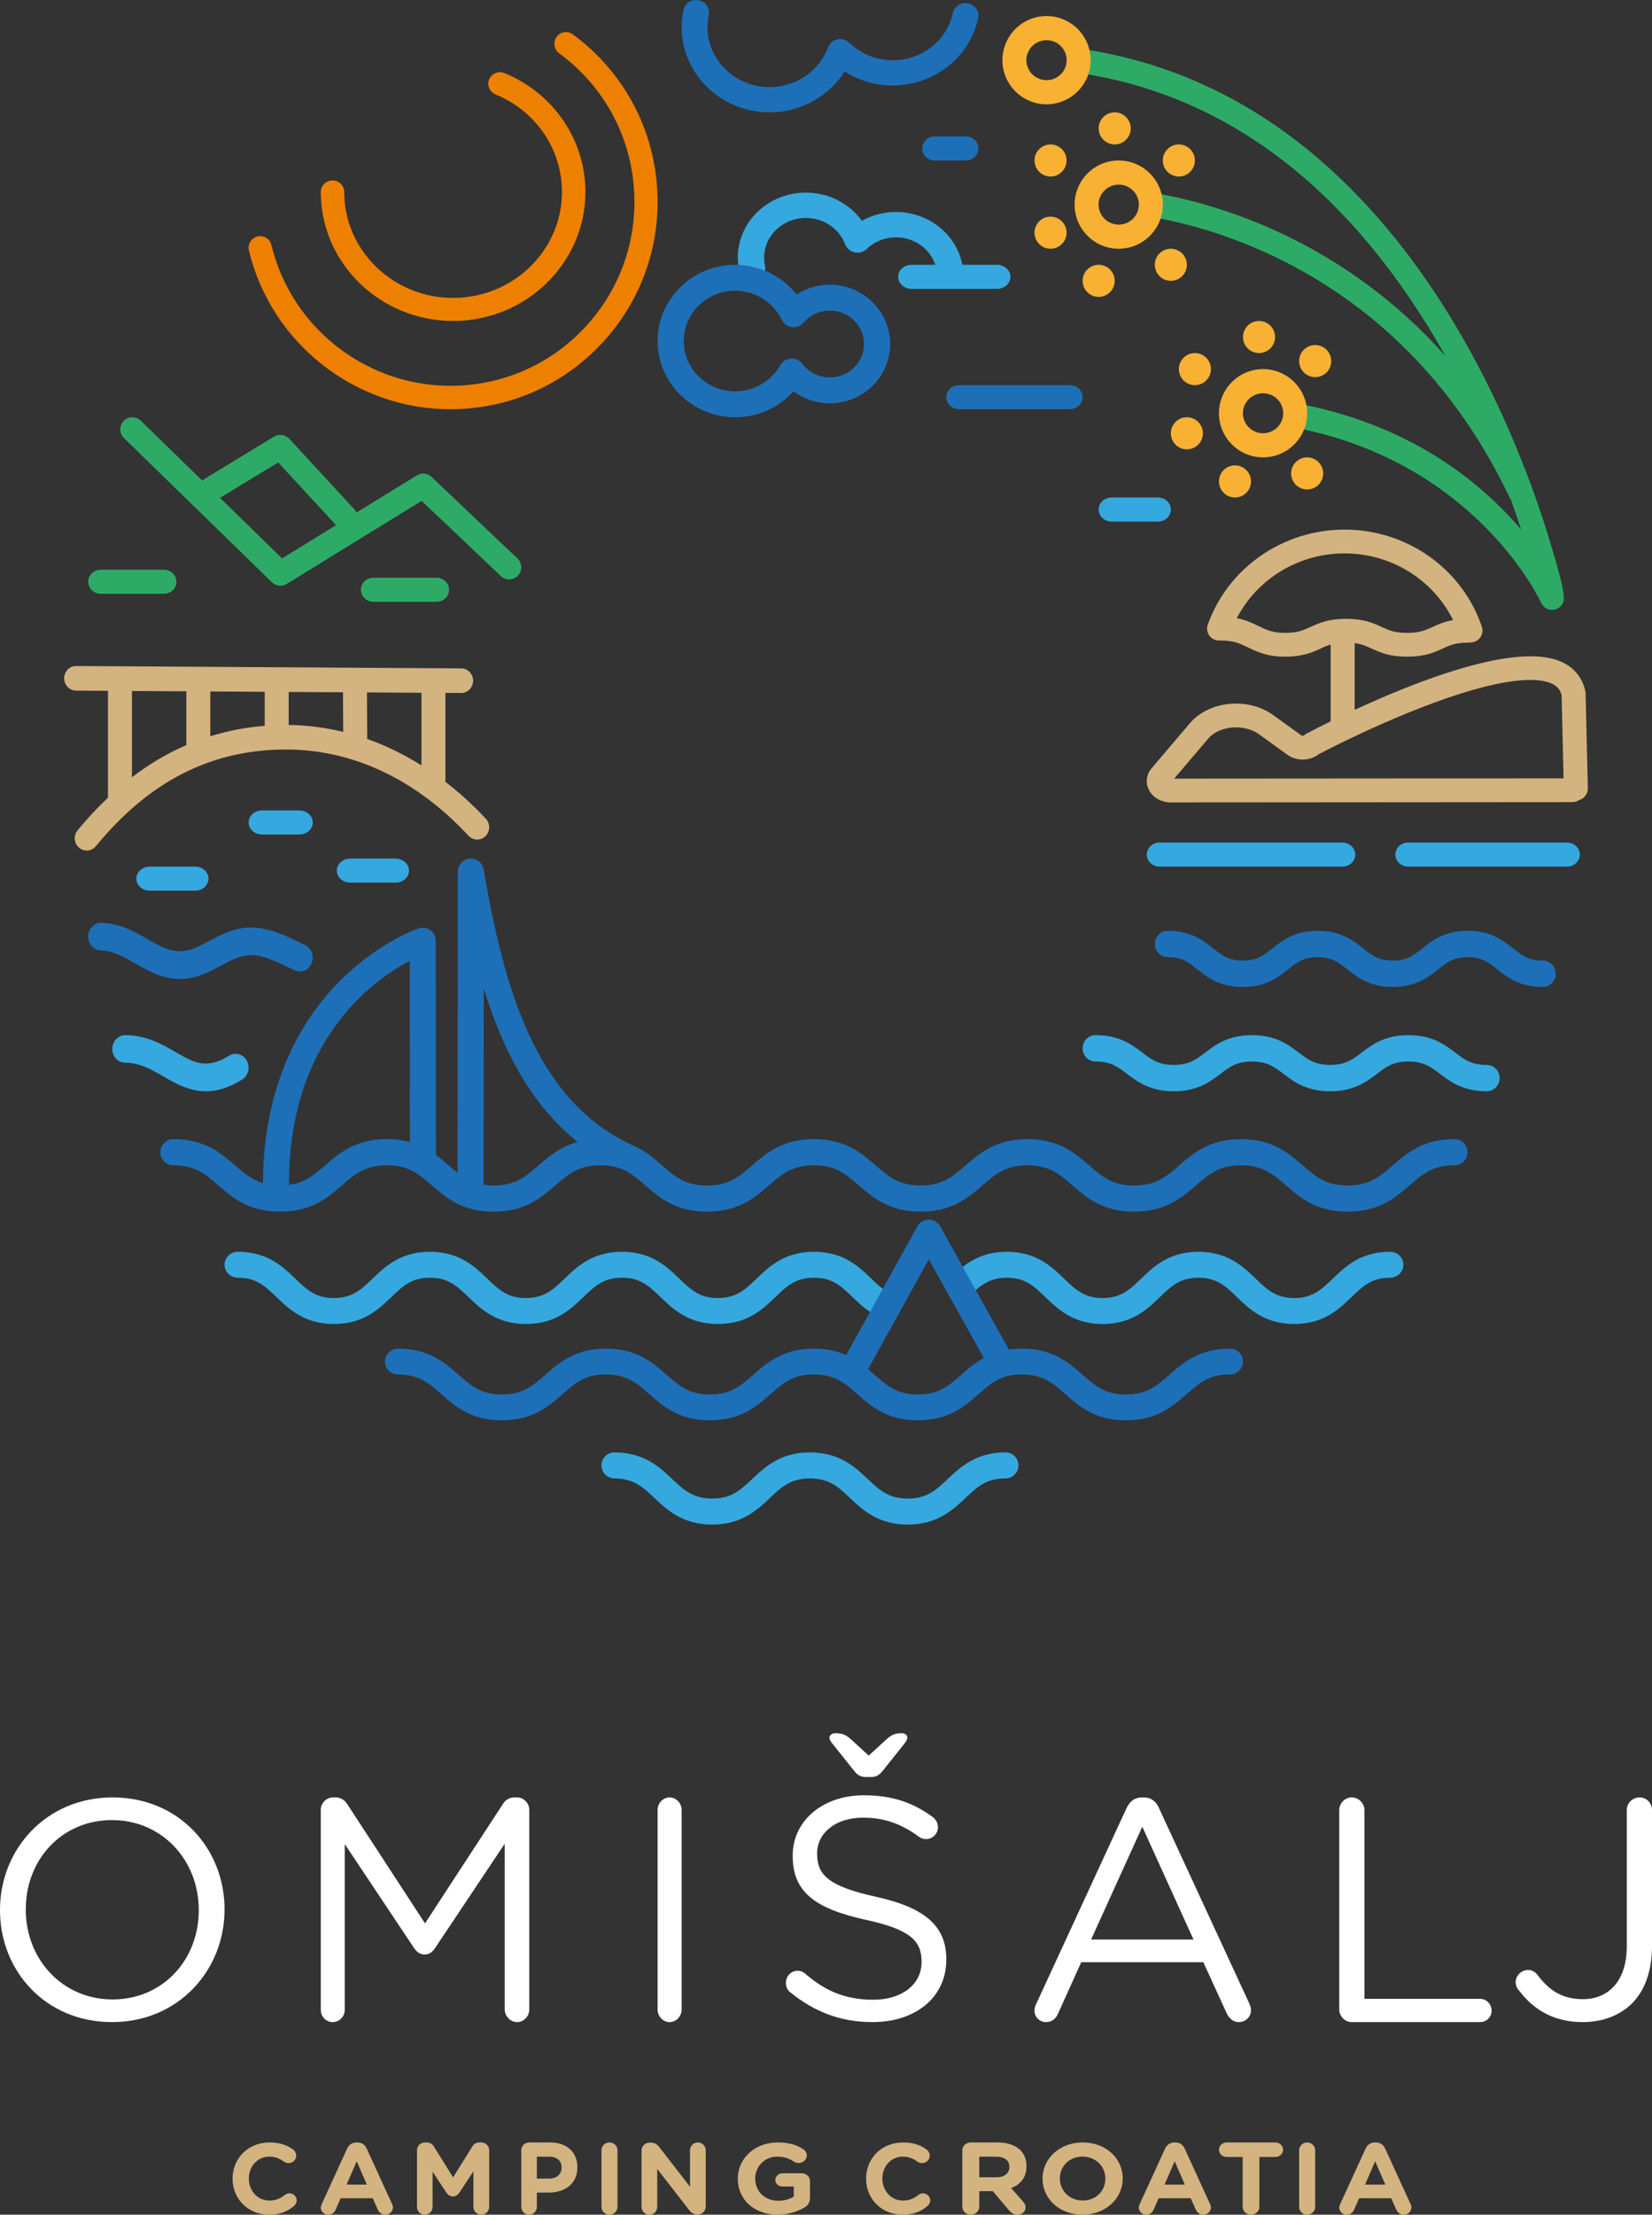 <?xml version="1.0" encoding="UTF-8"?>
<svg width="206px" height="276px" viewBox="0 0 206 276" version="1.1" xmlns="http://www.w3.org/2000/svg" xmlns:xlink="http://www.w3.org/1999/xlink">
    <rect x="0" y="0" width="206" height="276" fill="#333333" stroke="none"/>
    <!-- Generator: Sketch 48.2 (47327) - http://www.bohemiancoding.com/sketch -->
    <title>Camp_Omisalj_Logo_Vertical_Color</title>
    <desc>Created with Sketch.</desc>
    <defs></defs>
    <g id="0_1_1_D_Omisalj_ComingSoon_Landing" stroke="none" stroke-width="1" fill="none" fill-rule="evenodd" transform="translate(-617, -127)">
        <g id="Camp_Omisalj_Logo_Vertical_Color" transform="translate(617, 127)">
            <path d="M29,271.525 L29,271.5 C29,269.027 30.893,267 33.605,267 C34.93,267 35.826,267.348 36.558,267.883 C36.759,268.032 36.936,268.306 36.936,268.641 C36.936,269.163 36.508,269.573 35.978,269.573 C35.713,269.573 35.536,269.474 35.397,269.387 C34.855,268.99 34.287,268.765 33.593,268.765 C32.104,268.765 31.031,269.983 31.031,271.475 L31.031,271.5 C31.031,272.992 32.079,274.235 33.593,274.235 C34.413,274.235 34.955,273.986 35.511,273.55 C35.662,273.427 35.864,273.339 36.091,273.339 C36.583,273.339 37,273.737 37,274.223 C37,274.521 36.848,274.756 36.672,274.906 C35.877,275.59 34.943,276 33.53,276 C30.931,276 29,274.024 29,271.525" id="Fill-1" fill="#D3B37F"></path>
            <path d="M45.741,272.247 L44.481,269.347 L43.222,272.247 L45.741,272.247 Z M40.118,274.682 L43.286,267.765 C43.507,267.288 43.91,267 44.455,267 L44.571,267 C45.117,267 45.507,267.288 45.728,267.765 L48.896,274.682 C48.961,274.82 49,274.946 49,275.071 C49,275.586 48.585,276 48.052,276 C47.584,276 47.273,275.736 47.091,275.335 L46.481,273.954 L42.481,273.954 L41.845,275.398 C41.676,275.774 41.338,276 40.922,276 C40.403,276 40,275.598 40,275.096 C40,274.958 40.052,274.82 40.118,274.682 Z" id="Fill-3" fill="#D3B37F"></path>
            <path d="M52,267.976 C52,267.431 52.437,267 52.989,267 L53.208,267 C53.633,267 53.929,267.215 54.108,267.507 L56.5,271.348 L58.905,267.494 C59.11,267.164 59.392,267 59.791,267 L60.01,267 C60.563,267 61,267.431 61,267.976 L61,275.025 C61,275.569 60.563,276 60.01,276 C59.47,276 59.033,275.556 59.033,275.025 L59.033,270.6 L57.297,273.237 C57.091,273.54 56.834,273.731 56.474,273.731 C56.114,273.731 55.857,273.54 55.652,273.237 L53.941,270.638 L53.941,275.05 C53.941,275.582 53.504,276 52.964,276 C52.424,276 52,275.582 52,275.05 L52,267.976 Z" id="Fill-5" fill="#D3B37F"></path>
            <path d="M68.487,271.5 C69.46,271.5 70.029,270.913 70.029,270.149 L70.029,270.124 C70.029,269.244 69.422,268.772 68.45,268.772 L66.946,268.772 L66.946,271.5 L68.487,271.5 Z M65,267.982 C65,267.433 65.43,267 65.972,267 L68.614,267 C70.723,267 72,268.261 72,270.085 L72,270.111 C72,272.176 70.408,273.247 68.424,273.247 L66.946,273.247 L66.946,275.019 C66.946,275.567 66.516,276 65.972,276 C65.43,276 65,275.567 65,275.019 L65,267.982 Z" id="Fill-7" fill="#D3B37F"></path>
            <path d="M75,267.973 C75,267.429 75.442,267 76,267 C76.559,267 77,267.429 77,267.973 L77,275.027 C77,275.571 76.559,276 76,276 C75.442,276 75,275.571 75,275.027 L75,267.973 Z" id="Fill-9" fill="#D3B37F"></path>
            <path d="M80,267.998 C80,267.454 80.438,267.025 80.99,267.025 L81.196,267.025 C81.672,267.025 81.955,267.252 82.225,267.594 L86.045,272.524 L86.045,267.96 C86.045,267.429 86.482,267 87.023,267 C87.562,267 88,267.429 88,267.96 L88,275.001 C88,275.545 87.562,275.974 87.01,275.974 L86.945,275.974 C86.469,275.974 86.187,275.747 85.917,275.406 L81.955,270.299 L81.955,275.04 C81.955,275.57 81.517,276 80.977,276 C80.438,276 80,275.57 80,275.04 L80,267.998 Z" id="Fill-11" fill="#D3B37F"></path>
            <path d="M92,271.525 L92,271.5 C92,269.027 94.091,267 96.952,267 C98.382,267 99.327,267.299 100.176,267.846 C100.378,267.982 100.608,268.244 100.608,268.617 C100.608,269.138 100.149,269.56 99.583,269.56 C99.286,269.56 99.097,269.461 98.949,269.361 C98.382,268.99 97.775,268.765 96.885,268.765 C95.373,268.765 94.172,269.996 94.172,271.475 L94.172,271.5 C94.172,273.091 95.36,274.26 97.033,274.26 C97.789,274.26 98.463,274.085 98.989,273.737 L98.989,272.494 L97.586,272.494 C97.087,272.494 96.682,272.134 96.682,271.674 C96.682,271.214 97.087,270.841 97.586,270.841 L99.96,270.841 C100.541,270.841 101,271.264 101,271.799 L101,273.911 C101,274.471 100.77,274.856 100.271,275.13 C99.502,275.565 98.382,276 96.965,276 C94.024,276 92,274.098 92,271.525" id="Fill-13" fill="#D3B37F"></path>
            <path d="M108,271.525 L108,271.5 C108,269.027 109.893,267 112.606,267 C113.93,267 114.827,267.348 115.558,267.883 C115.759,268.032 115.936,268.306 115.936,268.641 C115.936,269.163 115.507,269.573 114.978,269.573 C114.713,269.573 114.536,269.474 114.397,269.387 C113.854,268.99 113.287,268.765 112.593,268.765 C111.104,268.765 110.032,269.983 110.032,271.475 L110.032,271.5 C110.032,272.992 111.079,274.235 112.593,274.235 C113.413,274.235 113.956,273.986 114.511,273.55 C114.661,273.427 114.863,273.339 115.091,273.339 C115.584,273.339 116,273.737 116,274.223 C116,274.521 115.848,274.756 115.672,274.906 C114.876,275.59 113.942,276 112.529,276 C109.931,276 108,274.024 108,271.525" id="Fill-15" fill="#D3B37F"></path>
            <path d="M124.247,271.335 C125.274,271.335 125.864,270.824 125.864,270.072 L125.864,270.047 C125.864,269.206 125.234,268.773 124.206,268.773 L122.11,268.773 L122.11,271.335 L124.247,271.335 Z M120,267.982 C120,267.434 120.466,267 121.056,267 L124.384,267 C125.604,267 126.549,267.32 127.179,267.906 C127.713,268.403 128,269.104 128,269.946 L128,269.971 C128,271.373 127.247,272.24 126.083,272.686 L127.548,274.343 C127.754,274.585 127.892,274.789 127.892,275.095 C127.892,275.643 127.398,276 126.891,276 C126.411,276 126.096,275.783 125.85,275.491 L123.794,273.068 L122.11,273.068 L122.11,275.019 C122.11,275.567 121.644,276 121.056,276 C120.466,276 120,275.567 120,275.019 L120,267.982 Z" id="Fill-17" fill="#D3B37F"></path>
            <path d="M137.836,271.525 L137.836,271.5 C137.836,270.008 136.652,268.765 134.987,268.765 C133.32,268.765 132.163,269.983 132.163,271.475 L132.163,271.5 C132.163,272.992 133.346,274.235 135.014,274.235 C136.68,274.235 137.836,273.017 137.836,271.525 M130,271.525 L130,271.5 C130,269.027 132.109,267 135.014,267 C137.916,267 140,269.002 140,271.475 L140,271.5 C140,273.974 137.889,276 134.987,276 C132.083,276 130,273.999 130,271.525" id="Fill-19" fill="#D3B37F"></path>
            <path d="M147.741,272.247 L146.481,269.347 L145.222,272.247 L147.741,272.247 Z M142.117,274.682 L145.286,267.765 C145.506,267.288 145.91,267 146.455,267 L146.571,267 C147.117,267 147.507,267.288 147.727,267.765 L150.896,274.682 C150.961,274.82 151,274.946 151,275.071 C151,275.586 150.585,276 150.052,276 C149.585,276 149.273,275.736 149.092,275.335 L148.481,273.954 L144.481,273.954 L143.845,275.398 C143.676,275.774 143.338,276 142.923,276 C142.403,276 142,275.598 142,275.096 C142,274.958 142.053,274.82 142.117,274.682 Z" id="Fill-21" fill="#D3B37F"></path>
            <path d="M154.959,268.81 L152.96,268.81 C152.433,268.81 152,268.402 152,267.905 C152,267.408 152.433,267 152.96,267 L159.04,267 C159.568,267 160,267.408 160,267.905 C160,268.402 159.568,268.81 159.04,268.81 L157.041,268.81 L157.041,275.019 C157.041,275.567 156.582,276 155.999,276 C155.419,276 154.959,275.567 154.959,275.019 L154.959,268.81 Z" id="Fill-23" fill="#D3B37F"></path>
            <path d="M162,267.973 C162,267.429 162.441,267 162.999,267 C163.559,267 164,267.429 164,267.973 L164,275.027 C164,275.571 163.559,276 162.999,276 C162.441,276 162,275.571 162,275.027 L162,267.973 Z" id="Fill-25" fill="#D3B37F"></path>
            <path d="M172.74,272.247 L171.48,269.347 L170.221,272.247 L172.74,272.247 Z M167.117,274.682 L170.286,267.765 C170.506,267.288 170.909,267 171.454,267 L171.571,267 C172.117,267 172.507,267.288 172.727,267.765 L175.896,274.682 C175.961,274.82 176,274.946 176,275.071 C176,275.586 175.585,276 175.051,276 C174.584,276 174.272,275.736 174.09,275.335 L173.48,273.954 L169.481,273.954 L168.844,275.398 C168.675,275.774 168.338,276 167.922,276 C167.402,276 167,275.598 167,275.096 C167,274.958 167.052,274.82 167.117,274.682 Z" id="Fill-27" fill="#D3B37F"></path>
            <path d="M24.784,238.078 L24.784,238 C24.784,231.851 20.235,226.824 13.96,226.824 C7.686,226.824 3.216,231.774 3.216,237.923 L3.216,238 C3.216,244.15 7.764,249.177 14.039,249.177 C20.314,249.177 24.784,244.227 24.784,238.078 M0,238.078 L0,238 C0,230.536 5.687,224 14.039,224 C22.392,224 28,230.458 28,237.923 L28,238 C28,245.464 22.314,252 13.96,252 C5.608,252 0,245.542 0,238.078" id="Fill-29" fill="#FFFFFF"></path>
            <path d="M40,225.542 C40,224.711 40.699,224 41.513,224 L41.863,224 C42.522,224 42.988,224.356 43.298,224.831 L53,239.7 L62.702,224.831 C63.012,224.316 63.517,224 64.138,224 L64.487,224 C65.301,224 66,224.711 66,225.542 L66,250.417 C66,251.289 65.301,252 64.487,252 C63.633,252 62.935,251.248 62.935,250.417 L62.935,229.774 L54.242,242.786 C53.893,243.299 53.505,243.576 52.961,243.576 C52.418,243.576 51.992,243.299 51.642,242.786 L42.988,229.814 L42.988,250.458 C42.988,251.328 42.329,252 41.474,252 C40.66,252 40,251.328 40,250.458 L40,225.542 Z" id="Fill-31" fill="#FFFFFF"></path>
            <path d="M82,225.577 C82,224.71 82.684,224 83.482,224 C84.317,224 85,224.71 85,225.577 L85,250.422 C85,251.291 84.317,252 83.482,252 C82.684,252 82,251.291 82,250.422 L82,225.577 Z" id="Fill-33" fill="#FFFFFF"></path>
            <path d="M110.601,216.707 C111.257,216.118 111.719,216 112.451,216 C112.875,216 113.145,216.236 113.145,216.55 C113.145,216.745 113.029,216.942 112.875,217.178 L110.177,220.553 C109.754,221.104 109.368,221.457 108.635,221.457 L107.942,221.457 C107.21,221.457 106.824,221.104 106.401,220.553 L103.703,217.178 C103.549,216.942 103.433,216.745 103.433,216.55 C103.433,216.236 103.742,216 104.166,216 C104.897,216 105.399,216.118 106.054,216.707 L108.328,218.787 L110.601,216.707 Z M98.577,248.31 C98.231,248.075 98,247.642 98,247.132 C98,246.268 98.655,245.6 99.464,245.6 C99.849,245.6 100.196,245.758 100.389,245.954 C102.932,248.153 105.475,249.213 108.906,249.213 C112.528,249.213 114.917,247.25 114.917,244.541 L114.917,244.462 C114.917,241.911 113.568,240.458 107.904,239.241 C101.699,237.867 98.848,235.825 98.848,231.311 L98.848,231.233 C98.848,226.914 102.586,223.734 107.711,223.734 C111.257,223.734 113.838,224.637 116.305,226.443 C116.613,226.678 116.96,227.11 116.96,227.699 C116.96,228.523 116.305,229.191 115.496,229.191 C115.148,229.191 114.879,229.112 114.609,228.916 C112.335,227.228 110.139,226.521 107.634,226.521 C104.127,226.521 101.892,228.485 101.892,230.957 L101.892,231.036 C101.892,233.627 103.279,235.08 109.213,236.375 C115.226,237.71 118,239.948 118,244.148 L118,244.227 C118,248.938 114.147,252 108.79,252 C104.859,252 101.584,250.744 98.577,248.31 Z" id="Fill-35" fill="#FFFFFF"></path>
            <path d="M148.825,241.711 L142.441,227.652 L136.058,241.711 L148.825,241.711 Z M129.199,249.761 L140.458,225.374 C140.855,224.51 141.449,224 142.441,224 L142.6,224 C143.551,224 144.186,224.51 144.542,225.374 L155.803,249.722 C155.921,249.997 156,250.272 156,250.507 C156,251.332 155.327,252 154.494,252 C153.741,252 153.225,251.489 152.948,250.861 L150.053,244.538 L134.828,244.538 L131.935,250.939 C131.658,251.607 131.142,252 130.428,252 C129.634,252 129,251.372 129,250.586 C129,250.35 129.04,250.075 129.199,249.761 Z" id="Fill-37" fill="#FFFFFF"></path>
            <path d="M167,225.589 C167,224.715 167.715,224 168.551,224 C169.425,224 170.14,224.715 170.14,225.589 L170.14,249.101 L184.569,249.101 C185.363,249.101 186,249.776 186,250.571 C186,251.364 185.363,252 184.569,252 L168.551,252 C167.715,252 167,251.286 167,250.412 L167,225.589 Z" id="Fill-39" fill="#FFFFFF"></path>
            <path d="M189.438,248.085 C189.199,247.849 189,247.458 189,247.027 C189,246.205 189.717,245.5 190.553,245.5 C191.07,245.5 191.428,245.773 191.667,246.048 C193.18,248.085 194.812,249.142 197.4,249.142 C200.545,249.142 202.854,246.91 202.854,242.562 L202.854,225.566 C202.854,224.705 203.571,224 204.447,224 C205.323,224 206,224.705 206,225.566 L206,242.524 C206,245.735 205.044,248.163 203.452,249.729 C201.899,251.217 199.789,252 197.321,252 C193.658,252 191.149,250.356 189.438,248.085" id="Fill-41" fill="#FFFFFF"></path>
            <path d="M24.314,111 L18.687,111 C17.755,111 17,110.328 17,109.5 C17,108.671 17.755,108 18.687,108 L24.314,108 C25.245,108 26,108.671 26,109.5 C26,110.328 25.245,111 24.314,111" id="Fill-43" fill="#35A8E0"></path>
            <path d="M49.314,110 L43.686,110 C42.754,110 42,109.328 42,108.5 C42,107.671 42.754,107 43.686,107 L49.314,107 C50.245,107 51,107.671 51,108.5 C51,109.328 50.245,110 49.314,110" id="Fill-45" fill="#35A8E0"></path>
            <path d="M37.327,104 L32.673,104 C31.749,104 31,103.328 31,102.5 C31,101.672 31.749,101 32.673,101 L37.327,101 C38.251,101 39,101.672 39,102.5 C39,103.328 38.251,104 37.327,104" id="Fill-47" fill="#35A8E0"></path>
            <path d="M167.395,108 L144.605,108 C143.72,108 143,107.328 143,106.5 C143,105.671 143.72,105 144.605,105 L167.395,105 C168.281,105 169,105.671 169,106.5 C169,107.328 168.281,108 167.395,108" id="Fill-49" fill="#35A8E0"></path>
            <path d="M195.405,108 L175.595,108 C174.715,108 174,107.328 174,106.5 C174,105.671 174.715,105 175.595,105 L195.405,105 C196.286,105 197,105.671 197,106.5 C197,107.328 196.286,108 195.405,108" id="Fill-51" fill="#35A8E0"></path>
            <path d="M25.67,136 C23.593,136 21.905,135.029 20.345,134.13 C18.84,133.263 17.418,132.444 15.614,132.439 C14.721,132.438 13.999,131.665 14,130.716 C14.002,129.768 14.726,129 15.618,129 L15.622,129 C18.241,129.006 20.178,130.121 21.886,131.105 C24.206,132.442 25.74,133.325 28.565,131.568 C29.337,131.09 30.327,131.364 30.778,132.184 C31.23,133.004 30.97,134.058 30.199,134.537 C28.484,135.604 26.997,136 25.67,136" id="Fill-53" fill="#35A8E0"></path>
            <path d="M185.39,136 C182.415,136 180.825,134.79 179.548,133.818 C178.424,132.963 177.536,132.288 175.631,132.288 C173.725,132.288 172.837,132.963 171.713,133.819 C170.435,134.791 168.844,136 165.871,136 C162.898,136 161.309,134.79 160.033,133.818 C158.909,132.963 158.022,132.288 156.119,132.288 C154.214,132.288 153.326,132.963 152.203,133.818 C150.925,134.79 149.336,136 146.362,136 C143.391,136 141.802,134.79 140.524,133.818 C139.401,132.963 138.514,132.288 136.61,132.288 C135.721,132.288 135,131.552 135,130.644 C135,129.736 135.721,129 136.61,129 C139.583,129 141.172,130.21 142.451,131.183 C143.573,132.037 144.459,132.712 146.362,132.712 C148.267,132.712 149.154,132.037 150.277,131.182 C151.555,130.21 153.145,129 156.119,129 C159.091,129 160.68,130.21 161.958,131.182 C163.08,132.037 163.968,132.712 165.871,132.712 C167.776,132.712 168.664,132.037 169.788,131.182 C171.066,130.21 172.657,129 175.631,129 C178.605,129 180.195,130.21 181.473,131.182 C182.597,132.037 183.484,132.712 185.39,132.712 C186.279,132.712 187,133.448 187,134.356 C187,135.264 186.279,136 185.39,136" id="Fill-55" fill="#35A8E0"></path>
            <path d="M112.263,162.648 C112.399,162.394 112.605,162.198 112.844,162.049 C112.9,161.948 112.939,161.836 113,161.738 C111.016,161.599 109.958,160.603 108.659,159.353 C107.108,157.859 105.179,156 101.499,156 C97.819,156 95.889,157.859 94.338,159.353 C92.938,160.701 91.833,161.766 89.527,161.766 C87.22,161.766 86.115,160.701 84.716,159.353 C83.164,157.859 81.235,156 77.554,156 C73.873,156 71.944,157.859 70.393,159.353 C68.994,160.701 67.888,161.766 65.583,161.766 C63.277,161.766 62.172,160.701 60.772,159.353 C59.221,157.859 57.29,156 53.61,156 C49.929,156 48,157.859 46.449,159.353 C45.049,160.701 43.944,161.766 41.639,161.766 C39.334,161.766 38.229,160.701 36.829,159.353 C35.278,157.859 33.349,156 29.668,156 C28.747,156 28,156.724 28,157.617 C28,158.51 28.747,159.234 29.668,159.234 C31.973,159.234 33.079,160.298 34.479,161.647 C36.029,163.141 37.959,165 41.639,165 C45.319,165 47.249,163.141 48.799,161.647 C50.199,160.298 51.305,159.234 53.61,159.234 C55.916,159.234 57.021,160.298 58.421,161.647 C59.972,163.141 61.902,165 65.583,165 C69.263,165 71.193,163.141 72.744,161.647 C74.144,160.298 75.249,159.234 77.554,159.234 C79.859,159.234 80.965,160.298 82.365,161.647 C83.915,163.141 85.845,165 89.527,165 C93.207,165 95.138,163.141 96.689,161.647 C98.088,160.298 99.194,159.234 101.499,159.234 C103.803,159.234 104.908,160.298 106.308,161.647 C107.443,162.74 108.794,164.018 110.874,164.63 C111.386,164.006 111.873,163.375 112.263,162.648" id="Fill-57" fill="#35A8E0"></path>
            <path d="M173.336,156 C169.663,156 167.736,157.859 166.188,159.353 C164.791,160.701 163.688,161.766 161.386,161.766 C159.085,161.766 157.98,160.701 156.583,159.353 C155.035,157.859 153.109,156 149.436,156 C145.765,156 143.841,157.859 142.293,159.353 C140.897,160.701 139.795,161.766 137.494,161.766 C135.195,161.766 134.091,160.701 132.695,159.354 C131.147,157.859 129.221,156 125.549,156 C121.878,156 119.953,157.859 118.407,159.354 C118.268,159.487 118.134,159.611 118,159.738 C118.521,160.756 119.027,161.782 119.447,162.839 C119.922,162.443 120.352,162.033 120.752,161.647 C122.148,160.298 123.251,159.234 125.549,159.234 C127.851,159.234 128.954,160.298 130.35,161.648 C131.898,163.141 133.822,165 137.494,165 C141.166,165 143.091,163.141 144.638,161.647 C146.034,160.298 147.137,159.234 149.436,159.234 C151.738,159.234 152.842,160.298 154.239,161.648 C155.787,163.141 157.713,165 161.386,165 C165.059,165 166.986,163.141 168.533,161.648 C169.931,160.298 171.034,159.234 173.336,159.234 C174.254,159.234 175,158.51 175,157.617 C175,156.724 174.254,156 173.336,156" id="Fill-59" fill="#35A8E0"></path>
            <path d="M113.191,190 C109.503,190 107.554,188.16 105.988,186.682 C104.545,185.32 103.406,184.245 100.998,184.245 C98.59,184.245 97.45,185.32 96.008,186.682 C94.443,188.16 92.494,190 88.806,190 C85.118,190 83.17,188.16 81.604,186.682 C80.162,185.32 79.023,184.245 76.615,184.245 C75.723,184.245 75,183.518 75,182.623 C75,181.727 75.723,181 76.615,181 C80.303,181 82.251,182.84 83.817,184.318 C85.259,185.68 86.398,186.756 88.806,186.756 C91.214,186.756 92.353,185.68 93.796,184.318 C95.361,182.84 97.309,181 100.998,181 C104.686,181 106.634,182.84 108.2,184.318 C109.643,185.68 110.782,186.756 113.191,186.756 C115.599,186.756 116.739,185.68 118.181,184.318 C119.748,182.84 121.696,181 125.384,181 C126.276,181 127,181.727 127,182.623 C127,183.518 126.276,184.245 125.384,184.245 C122.976,184.245 121.836,185.32 120.394,186.682 C118.828,188.16 116.879,190 113.191,190" id="Fill-61" fill="#35A8E0"></path>
            <path d="M22.403,122 C20.228,122 18.481,120.996 16.885,120.078 C15.471,119.266 14.136,118.498 12.558,118.447 C11.671,118.418 10.974,117.624 11.001,116.672 C11.027,115.721 11.754,114.967 12.654,115.001 C14.987,115.076 16.801,116.119 18.401,117.039 C20.453,118.219 21.934,119.072 24.215,118.178 C24.859,117.926 25.482,117.593 26.142,117.241 C27.576,116.475 29.201,115.607 31.217,115.59 C33.459,115.57 35.541,116.565 37.354,117.442 L38.041,117.773 C38.853,118.156 39.221,119.174 38.863,120.044 C38.505,120.916 37.556,121.311 36.746,120.926 L36.035,120.585 C34.461,119.825 32.834,119.037 31.28,119.037 C31.268,119.037 31.255,119.038 31.242,119.038 C29.969,119.048 28.858,119.642 27.573,120.328 C26.863,120.707 26.128,121.099 25.316,121.417 C24.26,121.83 23.295,122 22.403,122" id="Fill-63" fill="#1D70B7"></path>
            <path d="M192.377,123 C189.479,123 187.938,121.777 186.699,120.794 C185.598,119.92 184.801,119.288 183.023,119.288 C181.245,119.288 180.449,119.92 179.347,120.794 C178.109,121.777 176.568,123 173.67,123 C170.772,123 169.232,121.777 167.994,120.794 C166.893,119.92 166.097,119.288 164.321,119.288 C162.543,119.288 161.748,119.92 160.646,120.794 C159.408,121.777 157.868,123 154.971,123 C152.073,123 150.533,121.777 149.295,120.794 C148.194,119.92 147.399,119.288 145.624,119.288 C144.727,119.288 144,118.552 144,117.644 C144,116.736 144.727,116 145.624,116 C148.519,116 150.061,117.224 151.297,118.207 C152.398,119.08 153.194,119.712 154.971,119.712 C156.748,119.712 157.543,119.08 158.645,118.207 C159.882,117.224 161.423,116 164.321,116 C167.218,116 168.758,117.224 169.996,118.207 C171.097,119.08 171.893,119.712 173.67,119.712 C175.447,119.712 176.243,119.08 177.344,118.206 C178.584,117.223 180.124,116 183.023,116 C185.922,116 187.462,117.223 188.702,118.206 C189.803,119.08 190.599,119.712 192.377,119.712 C193.274,119.712 194,120.448 194,121.356 C194,122.264 193.274,123 192.377,123" id="Fill-65" fill="#1D70B7"></path>
            <path d="M119.868,171.333 C118.314,172.701 117.087,173.782 114.461,173.782 C111.835,173.782 110.608,172.701 109.054,171.333 C108.792,171.102 108.524,170.868 108.247,170.635 L115.821,156.943 L122.677,169.229 C121.572,169.839 120.692,170.608 119.868,171.333 M153.377,168.073 C149.517,168.073 147.549,169.805 145.813,171.333 C144.258,172.701 143.031,173.782 140.404,173.782 C137.778,173.782 136.55,172.701 134.996,171.333 C133.26,169.805 131.292,168.073 127.433,168.073 C126.835,168.073 126.287,168.118 125.775,168.194 C125.744,168.099 125.705,168.005 125.655,167.914 L117.236,152.83 C116.949,152.317 116.406,152 115.815,152 L115.812,152 C115.221,152.001 114.676,152.321 114.392,152.835 L105.521,168.869 C104.435,168.389 103.136,168.073 101.492,168.073 C97.633,168.073 95.667,169.805 93.931,171.333 C92.378,172.701 91.151,173.782 88.526,173.782 C85.901,173.782 84.673,172.701 83.12,171.333 C81.384,169.805 79.416,168.073 75.557,168.073 C71.699,168.073 69.732,169.805 67.996,171.333 C66.442,172.701 65.215,173.782 62.59,173.782 C59.965,173.782 58.738,172.701 57.185,171.333 C55.449,169.805 53.482,168.073 49.623,168.073 C48.727,168.073 48,168.794 48,169.682 C48,170.57 48.727,171.291 49.623,171.291 C52.248,171.291 53.474,172.371 55.028,173.739 C56.764,175.268 58.731,177 62.59,177 C66.448,177 68.416,175.268 70.152,173.739 C71.705,172.372 72.933,171.291 75.557,171.291 C78.183,171.291 79.41,172.372 80.964,173.739 C82.7,175.268 84.668,177 88.526,177 C92.385,177 94.351,175.268 96.087,173.739 C97.64,172.371 98.867,171.291 101.492,171.291 C104.117,171.291 105.345,172.372 106.899,173.739 C108.635,175.268 110.601,177 114.461,177 C118.321,177 120.288,175.268 122.025,173.739 C123.578,172.372 124.806,171.291 127.433,171.291 C130.059,171.291 131.286,172.372 132.841,173.739 C134.577,175.268 136.545,177 140.404,177 C144.264,177 146.232,175.268 147.968,173.739 C149.522,172.372 150.751,171.291 153.377,171.291 C154.274,171.291 155,170.57 155,169.682 C155,168.794 154.274,168.073 153.377,168.073" id="Fill-67" fill="#1D70B7"></path>
            <path d="M67.148,145.252 C65.545,146.643 64.278,147.743 61.555,147.743 C61.096,147.743 60.691,147.702 60.306,147.643 L60.31,140.277 C60.313,134.566 60.315,128.857 60.32,123.147 C62.681,130.856 66.21,137.686 72.046,142.319 C69.858,142.906 68.438,144.132 67.148,145.252 M40.525,145.252 C39.156,146.44 38.025,147.41 36.031,147.669 C35.986,129.662 46.451,122.18 51.088,119.754 L51.116,142.334 C50.281,142.105 49.339,141.966 48.243,141.966 C44.311,141.966 42.299,143.711 40.525,145.252 M181.377,141.966 C177.442,141.966 175.431,143.711 173.656,145.252 C172.051,146.643 170.785,147.743 168.06,147.743 C165.334,147.743 164.067,146.643 162.462,145.251 C160.687,143.711 158.676,141.966 154.743,141.966 C150.809,141.966 148.797,143.711 147.023,145.251 C145.419,146.643 144.152,147.743 141.427,147.743 C138.703,147.743 137.435,146.643 135.832,145.251 C134.057,143.711 132.046,141.966 128.113,141.966 C124.181,141.966 122.169,143.711 120.396,145.252 C118.792,146.643 117.526,147.743 114.803,147.743 C112.079,147.743 110.812,146.643 109.208,145.252 C107.433,143.711 105.423,141.966 101.489,141.966 C97.557,141.966 95.545,143.711 93.771,145.252 C92.167,146.643 90.9,147.743 88.177,147.743 C85.454,147.743 84.187,146.643 82.583,145.252 C81.505,144.316 80.337,143.306 78.706,142.657 C78.667,142.635 78.632,142.607 78.591,142.588 C66.68,136.985 62.769,122.833 60.321,108.371 C60.289,108.173 60.222,107.987 60.128,107.821 C60.128,107.821 60.128,107.82 60.127,107.82 C60.026,107.644 59.895,107.489 59.741,107.364 C59.529,107.191 59.273,107.072 58.994,107.023 C58.875,107.002 58.754,106.996 58.629,107.002 C58.345,107.017 58.08,107.106 57.853,107.25 L57.852,107.25 C57.852,107.251 57.851,107.251 57.85,107.251 L57.85,107.251 C57.735,107.325 57.63,107.412 57.537,107.511 C57.537,107.511 57.537,107.511 57.535,107.512 C57.535,107.513 57.535,107.513 57.534,107.514 C57.262,107.804 57.095,108.196 57.094,108.625 L57.094,108.628 L57.089,109.932 C57.085,110.718 57.081,111.519 57.088,112.324 C57.073,121.641 57.068,130.957 57.063,140.276 L57.061,146.173 C56.697,145.888 56.338,145.579 55.961,145.252 C55.461,144.818 54.939,144.368 54.364,143.945 L54.331,117.248 C54.33,116.723 54.078,116.231 53.653,115.926 C53.227,115.62 52.681,115.539 52.186,115.707 C51.98,115.778 47.071,117.487 42.222,122.41 C37.896,126.802 32.829,134.689 32.792,147.445 C31.41,147.029 30.45,146.216 29.339,145.252 C27.566,143.711 25.555,141.966 21.624,141.966 C20.727,141.966 20,142.695 20,143.594 C20,144.493 20.727,145.223 21.624,145.223 C24.346,145.223 25.612,146.323 27.215,147.715 C28.99,149.255 31,151 34.932,151 C38.864,151 40.875,149.255 42.649,147.715 C44.253,146.323 45.519,145.223 48.243,145.223 C50.966,145.223 52.233,146.323 53.837,147.715 C55.611,149.255 57.622,151 61.555,151 C65.488,151 67.498,149.255 69.272,147.715 C70.876,146.323 72.143,145.223 74.865,145.223 C77.589,145.223 78.856,146.323 80.459,147.715 C82.234,149.255 84.245,151 88.177,151 C92.109,151 94.121,149.255 95.895,147.715 C97.499,146.323 98.766,145.223 101.489,145.223 C104.213,145.223 105.48,146.323 107.085,147.715 C108.858,149.255 110.87,151 114.803,151 C118.734,151 120.746,149.255 122.52,147.715 C124.123,146.323 125.39,145.223 128.113,145.223 C130.837,145.223 132.103,146.323 133.708,147.715 C135.482,149.255 137.493,151 141.427,151 C145.36,151 147.372,149.255 149.147,147.715 C150.751,146.323 152.019,145.223 154.743,145.223 C157.467,145.223 158.735,146.323 160.339,147.715 C162.114,149.255 164.126,151 168.06,151 C171.993,151 174.005,149.255 175.78,147.715 C177.384,146.323 178.651,145.223 181.377,145.223 C182.273,145.223 183,144.493 183,143.594 C183,142.695 182.273,141.966 181.377,141.966" id="Fill-69" fill="#1D70B7"></path>
            <path d="M124.323,36 L113.677,36 C112.751,36 112,35.328 112,34.5 C112,33.672 112.751,33 113.677,33 L124.323,33 C125.249,33 126,33.672 126,34.5 C126,35.328 125.249,36 124.323,36" id="Fill-71" fill="#35A8E0"></path>
            <path d="M93.78,35 C93.017,35 92.334,34.486 92.173,33.74 C92.059,33.205 92,32.654 92,32.105 C92,27.636 95.809,24 100.49,24 C103.318,24 105.92,25.356 107.479,27.517 C108.755,26.799 110.213,26.416 111.733,26.416 C115.706,26.416 119.169,29.11 119.966,32.822 C120.149,33.676 119.579,34.513 118.691,34.689 C117.8,34.867 116.934,34.317 116.75,33.462 C116.266,31.211 114.157,29.577 111.733,29.577 C110.354,29.577 109.061,30.091 108.09,31.024 C107.692,31.406 107.119,31.564 106.572,31.448 C106.024,31.331 105.577,30.952 105.386,30.444 C104.647,28.48 102.68,27.16 100.49,27.16 C97.619,27.16 95.284,29.379 95.284,32.105 C95.284,32.44 95.32,32.775 95.39,33.099 C95.572,33.954 95.002,34.79 94.114,34.967 C94.001,34.99 93.889,35 93.78,35" id="Fill-73" fill="#35A8E0"></path>
            <path d="M144.391,65 L138.609,65 C137.721,65 137,64.328 137,63.5 C137,62.671 137.721,62 138.609,62 L144.391,62 C145.28,62 146,62.671 146,63.5 C146,64.328 145.28,65 144.391,65" id="Fill-75" fill="#35A8E0"></path>
            <path d="M133.407,51 L119.594,51 C118.714,51 118,50.328 118,49.5 C118,48.671 118.714,48 119.594,48 L133.407,48 C134.287,48 135,48.671 135,49.5 C135,50.328 134.287,51 133.407,51" id="Fill-77" fill="#1D70B7"></path>
            <path d="M56.5,40 C65.598,40 73,32.789 73,23.925 C73,17.447 69.043,11.633 62.918,9.112 C62.173,8.806 61.317,9.15 61.005,9.882 C60.694,10.614 61.045,11.456 61.789,11.763 C66.824,13.836 70.077,18.609 70.077,23.925 C70.077,31.204 63.986,37.126 56.5,37.126 C49.013,37.126 42.922,31.204 42.922,23.925 C42.922,23.131 42.268,22.488 41.461,22.488 C40.654,22.488 40,23.131 40,23.925 C40,32.789 47.401,40 56.5,40" id="Fill-79" fill="#EE8000"></path>
            <path d="M81.984,24.25 C81.708,16.277 77.857,8.998 71.419,4.278 C70.775,3.805 69.872,3.95 69.403,4.602 C68.935,5.253 69.078,6.165 69.724,6.639 C75.437,10.827 78.854,17.283 79.099,24.352 C79.311,30.472 77.126,36.31 72.947,40.789 C68.764,45.272 63.084,47.858 56.955,48.07 C46.109,48.448 36.384,41.073 33.846,30.54 C33.658,29.757 32.874,29.276 32.102,29.469 C31.328,29.659 30.853,30.447 31.041,31.23 C33.831,42.81 44.312,51 56.163,51 C56.458,51 56.756,50.995 57.053,50.984 C63.949,50.746 70.339,47.835 75.047,42.789 C79.76,37.739 82.223,31.155 81.984,24.25" id="Fill-81" fill="#EE8000"></path>
            <path d="M91.674,36.23 C88.138,36.23 85.262,39.042 85.262,42.5 C85.262,45.957 88.138,48.771 91.674,48.771 C94.017,48.771 96.173,47.521 97.301,45.508 C97.57,45.029 98.066,44.717 98.619,44.681 C99.167,44.644 99.705,44.888 100.035,45.329 C100.851,46.415 102.105,47.038 103.473,47.038 C105.825,47.038 107.738,45.169 107.738,42.873 C107.738,40.576 105.825,38.708 103.473,38.708 C102.207,38.708 101.014,39.253 100.199,40.206 C99.841,40.625 99.291,40.833 98.743,40.763 C98.192,40.692 97.718,40.349 97.48,39.853 C96.428,37.652 94.149,36.23 91.674,36.23 M91.674,52 C86.34,52 82,47.738 82,42.5 C82,37.262 86.34,33 91.674,33 C94.691,33 97.515,34.406 99.326,36.702 C100.543,35.91 101.98,35.478 103.473,35.478 C107.624,35.478 111,38.795 111,42.873 C111,46.95 107.624,50.267 103.473,50.267 C101.828,50.267 100.237,49.727 98.943,48.768 C97.127,50.798 94.489,52 91.674,52" id="Fill-83" fill="#1D70B7"></path>
            <path d="M95.968,14 C89.92,14 85,9.241 85,3.392 C85,2.674 85.075,1.954 85.223,1.253 C85.403,0.404 86.255,-0.142 87.127,0.033 C87.997,0.208 88.557,1.039 88.378,1.889 C88.273,2.381 88.22,2.886 88.22,3.392 C88.22,7.509 91.696,10.859 95.968,10.859 C99.227,10.859 102.155,8.867 103.256,5.903 C103.443,5.398 103.882,5.021 104.42,4.904 C104.955,4.789 105.518,4.946 105.908,5.326 C107.354,6.735 109.281,7.511 111.334,7.511 C114.946,7.511 118.09,5.041 118.812,1.637 C118.991,0.788 119.842,0.243 120.715,0.417 C121.587,0.593 122.146,1.424 121.966,2.274 C120.938,7.129 116.466,10.653 111.334,10.653 C109.165,10.653 107.095,10.042 105.33,8.903 C103.367,12.017 99.83,14 95.968,14" id="Fill-85" fill="#1D70B7"></path>
            <path d="M20.43,71 L12.569,71 C11.703,71 11,71.672 11,72.5 C11,73.328 11.703,74 12.569,74 L20.43,74 C21.297,74 22,73.328 22,72.5 C22,71.672 21.297,71 20.43,71" id="Fill-87" fill="#2DAB66"></path>
            <path d="M54.43,72 L46.569,72 C45.703,72 45,72.672 45,73.5 C45,74.328 45.703,75 46.569,75 L54.43,75 C55.297,75 56,74.328 56,73.5 C56,72.672 55.297,72 54.43,72" id="Fill-89" fill="#2DAB66"></path>
            <path d="M35.175,69.589 L27.429,62.043 L34.693,57.633 L41.905,65.446 L35.175,69.589 Z M64.529,69.604 L53.811,59.43 C53.788,59.408 53.761,59.393 53.737,59.373 C53.695,59.338 53.652,59.302 53.606,59.271 C53.566,59.245 53.526,59.223 53.485,59.202 C53.44,59.178 53.397,59.154 53.351,59.135 C53.305,59.116 53.258,59.102 53.212,59.087 C53.166,59.074 53.12,59.06 53.075,59.051 C53.026,59.041 52.978,59.036 52.93,59.03 C52.881,59.025 52.834,59.021 52.786,59.02 C52.738,59.02 52.69,59.024 52.642,59.028 C52.594,59.033 52.546,59.037 52.499,59.046 C52.448,59.056 52.399,59.069 52.35,59.084 C52.307,59.097 52.264,59.109 52.221,59.126 C52.168,59.148 52.117,59.174 52.066,59.202 C52.04,59.216 52.012,59.225 51.987,59.24 L44.442,63.885 C44.376,63.729 44.288,63.58 44.166,63.448 L36.071,54.677 C35.585,54.151 34.797,54.04 34.184,54.411 L25.195,59.867 L17.557,52.428 C16.96,51.847 16.007,51.859 15.426,52.458 C14.846,53.055 14.86,54.011 15.456,54.593 L33.915,72.572 C33.918,72.575 33.921,72.576 33.923,72.579 C33.939,72.594 33.958,72.605 33.974,72.62 C34.048,72.684 34.124,72.741 34.206,72.789 C34.237,72.807 34.269,72.822 34.3,72.837 C34.376,72.875 34.453,72.905 34.533,72.93 C34.565,72.939 34.596,72.95 34.629,72.957 C34.738,72.982 34.848,72.999 34.959,72.999 C34.961,72.999 34.964,73 34.966,73 C34.97,73 34.975,72.998 34.98,72.998 C35.096,72.996 35.21,72.978 35.323,72.95 C35.357,72.942 35.39,72.931 35.423,72.92 C35.519,72.889 35.613,72.849 35.702,72.798 C35.719,72.789 35.737,72.786 35.753,72.776 L52.578,62.419 L62.457,71.796 C62.748,72.072 63.121,72.21 63.493,72.21 C63.892,72.21 64.291,72.052 64.587,71.738 C65.159,71.133 65.134,70.178 64.529,69.604 Z" id="Fill-91" fill="#2DAB66"></path>
            <path d="M120.466,20 L116.535,20 C115.688,20 115,19.328 115,18.5 C115,17.671 115.688,17 116.535,17 L120.466,17 C121.313,17 122,17.671 122,18.5 C122,19.328 121.313,20 120.466,20" id="Fill-93" fill="#1D70B7"></path>
            <path d="M45.758,86.293 L52.554,86.334 L52.554,95.378 C50.371,94.016 48.103,92.903 45.77,92.086 C45.78,92.012 45.791,91.938 45.79,91.862 L45.758,86.293 Z M35.999,90.347 L35.999,86.233 L42.768,86.274 L42.796,91.21 C40.562,90.666 38.288,90.374 35.999,90.347 Z M33.008,90.455 C30.669,90.642 28.407,91.072 26.225,91.753 L26.225,86.173 L33.008,86.214 L33.008,90.455 Z M23.236,92.855 C20.868,93.879 18.607,95.222 16.453,96.866 L16.453,86.112 L23.236,86.154 L23.236,92.855 Z M60.586,102.037 C58.994,100.326 57.306,98.794 55.544,97.441 L55.544,86.352 L57.494,86.365 L57.504,86.365 C58.325,86.365 58.993,85.684 58.998,84.84 C59.003,83.993 58.337,83.301 57.512,83.295 L9.504,83.001 C8.702,82.974 8.005,83.678 8,84.526 C7.995,85.373 8.661,86.064 9.486,86.07 L13.462,86.094 L13.462,99.411 C12.154,100.645 10.888,101.994 9.672,103.479 C9.14,104.126 9.221,105.094 9.853,105.64 C10.134,105.882 10.476,106 10.815,106 C11.241,106 11.663,105.814 11.96,105.453 C18.606,97.347 26.36,93.407 35.665,93.407 C44.011,93.407 51.88,97.125 58.424,104.156 C58.993,104.769 59.94,104.792 60.537,104.206 C61.135,103.621 61.156,102.65 60.586,102.037 Z" id="Fill-95" fill="#D3B37F"></path>
            <path d="M146.419,97.034 L150.655,92.054 C151.444,91.129 152.775,90.645 154.123,90.645 C155.154,90.645 156.194,90.928 157.008,91.515 L160.53,94.061 C161.686,94.895 163.36,94.848 164.449,93.981 C165.375,93.497 170.681,90.76 176.658,88.4 C187.784,84.006 191.973,84.498 193.476,85.182 C194.153,85.49 194.542,85.937 194.726,86.622 L194.972,97 L146.419,97.034 Z M163.42,78.134 C162.525,78.546 161.819,78.871 160.25,78.871 C158.694,78.871 157.916,78.494 156.93,78.017 C156.181,77.654 155.357,77.263 154.225,77.042 C156.762,72.145 161.93,68.965 167.651,68.965 C173.489,68.965 178.708,72.241 181.197,77.277 C180.097,77.47 179.333,77.815 178.639,78.134 C177.743,78.546 177.036,78.871 175.465,78.871 C173.893,78.871 173.186,78.546 172.291,78.134 C171.259,77.659 170.088,77.121 167.853,77.121 C165.622,77.121 164.452,77.659 163.42,78.134 Z M197.718,86.395 C197.716,86.3 197.705,86.204 197.684,86.111 C197.314,84.452 196.293,83.199 194.727,82.487 C189.136,79.943 176.56,84.929 168.926,88.464 L168.926,80.15 C169.805,80.264 170.367,80.519 171.028,80.824 C172.061,81.299 173.232,81.837 175.465,81.837 C177.698,81.837 178.868,81.299 179.901,80.824 C180.797,80.412 181.503,80.087 183.075,80.087 C183.165,80.087 183.253,80.075 183.339,80.06 C183.348,80.061 183.357,80.065 183.367,80.065 C183.524,80.065 183.685,80.04 183.843,79.987 C184.628,79.727 185.05,78.885 184.786,78.109 C182.327,70.866 175.442,66 167.651,66 C159.987,66 153.137,70.762 150.605,77.85 C150.329,78.622 150.739,79.469 151.518,79.742 C151.734,79.818 151.956,79.837 152.17,79.815 C152.212,79.818 152.251,79.827 152.294,79.827 C153.85,79.827 154.628,80.204 155.613,80.681 C156.732,81.223 158.001,81.837 160.25,81.837 C162.482,81.837 163.652,81.299 164.684,80.824 C165.103,80.63 165.484,80.458 165.928,80.328 L165.928,89.895 C164.414,90.64 163.332,91.207 162.888,91.442 C162.769,91.506 162.675,91.573 162.576,91.665 C162.516,91.702 162.351,91.701 162.296,91.665 L158.774,89.12 C155.626,86.845 150.762,87.326 148.364,90.144 L143.604,95.737 C142.964,96.489 142.821,97.498 143.231,98.37 C143.697,99.361 144.786,100 146.006,100 L146.007,100 L196.071,99.964 C196.389,99.964 196.684,99.866 196.927,99.698 C197.56,99.513 198.015,98.926 198,98.241 L197.718,86.395 Z" id="Fill-97" fill="#D3B37F"></path>
            <path d="M193.003,66.608 C190.616,58.892 185.097,44.001 174.969,30.958 C163.765,16.531 150.062,8.153 134.196,6 C134.336,6.401 134.428,6.827 134.428,7.276 C134.428,7.905 134.265,8.491 134,9.017 C152.228,11.548 167.339,22.675 178.956,42.142 C179.407,42.898 179.839,43.652 180.263,44.403 C166.461,28.824 149.503,24.914 143.465,23.985 C143.643,24.431 143.747,24.914 143.747,25.423 C143.747,25.995 143.616,26.534 143.395,27.023 C150.974,28.234 174.99,34.192 188.197,61.904 C188.242,62 188.305,62.078 188.367,62.159 C188.859,63.524 189.297,64.812 189.681,66.002 C184.706,60.139 175.767,52.748 161.233,50.183 C161.302,50.475 161.349,50.774 161.349,51.087 C161.349,51.849 161.121,52.556 160.743,53.156 C183.958,57.287 192.088,74.926 192.169,75.106 C192.359,75.535 192.734,75.85 193.186,75.959 C193.3,75.986 193.416,76 193.532,76 C193.871,76 194.205,75.883 194.473,75.661 C195.202,75.062 195.535,74.788 193.003,66.608" id="Fill-99" fill="#2DAB66"></path>
            <path d="M157.5,49.009 C156.114,49.009 154.987,50.126 154.987,51.5 C154.987,52.873 156.114,53.991 157.5,53.991 C158.886,53.991 160.012,52.873 160.012,51.5 C160.012,50.126 158.886,49.009 157.5,49.009 M157.5,57 C154.467,57 152,54.532 152,51.5 C152,48.467 154.467,46 157.5,46 C160.533,46 163,48.467 163,51.5 C163,54.532 160.533,57 157.5,57" id="Fill-101" fill="#F8B133"></path>
            <path d="M133,20 C133,21.105 132.104,22 131,22 C129.895,22 129,21.105 129,20 C129,18.896 129.895,18 131,18 C132.104,18 133,18.896 133,20" id="Fill-103" fill="#F8B133"></path>
            <path d="M133,29 C133,30.105 132.105,31 131,31 C129.895,31 129,30.105 129,29 C129,27.896 129.895,27 131,27 C132.105,27 133,27.896 133,29" id="Fill-105" fill="#F8B133"></path>
            <path d="M139,35 C139,36.104 138.104,37 137,37 C135.895,37 135,36.104 135,35 C135,33.896 135.895,33 137,33 C138.104,33 139,33.896 139,35" id="Fill-107" fill="#F8B133"></path>
            <path d="M148,33 C148,34.104 147.104,35 146,35 C144.895,35 144,34.104 144,33 C144,31.896 144.895,31 146,31 C147.104,31 148,31.896 148,33" id="Fill-109" fill="#F8B133"></path>
            <path d="M149,20 C149,21.104 148.104,22 146.999,22 C145.895,22 145,21.104 145,20 C145,18.896 145.895,18 146.999,18 C148.104,18 149,18.896 149,20" id="Fill-111" fill="#F8B133"></path>
            <path d="M141,16 C141,17.104 140.104,18 139,18 C137.895,18 137,17.104 137,16 C137,14.896 137.895,14 139,14 C140.104,14 141,14.896 141,16" id="Fill-113" fill="#F8B133"></path>
            <path d="M151,46 C151,47.105 150.104,48 149,48 C147.895,48 147,47.105 147,46 C147,44.896 147.895,44 149,44 C150.104,44 151,44.896 151,46" id="Fill-115" fill="#F8B133"></path>
            <path d="M150,54 C150,55.105 149.104,56 148,56 C146.895,56 146,55.105 146,54 C146,52.896 146.895,52 148,52 C149.104,52 150,52.896 150,54" id="Fill-117" fill="#F8B133"></path>
            <path d="M156,60 C156,61.104 155.104,62 154,62 C152.895,62 152,61.104 152,60 C152,58.896 152.895,58 154,58 C155.104,58 156,58.896 156,60" id="Fill-119" fill="#F8B133"></path>
            <path d="M165,59 C165,60.104 164.104,61 163,61 C161.895,61 161,60.104 161,59 C161,57.896 161.895,57 163,57 C164.104,57 165,57.896 165,59" id="Fill-121" fill="#F8B133"></path>
            <path d="M166,45 C166,46.104 165.105,47 164,47 C162.895,47 162,46.104 162,45 C162,43.896 162.895,43 164,43 C165.105,43 166,43.896 166,45" id="Fill-123" fill="#F8B133"></path>
            <path d="M159,42 C159,43.104 158.104,44 157,44 C155.895,44 155,43.104 155,42 C155,40.896 155.895,40 157,40 C158.104,40 159,40.896 159,42" id="Fill-125" fill="#F8B133"></path>
            <path d="M139.5,23.009 C138.114,23.009 136.987,24.126 136.987,25.5 C136.987,26.873 138.114,27.991 139.5,27.991 C140.886,27.991 142.013,26.873 142.013,25.5 C142.013,24.126 140.886,23.009 139.5,23.009 M139.5,31 C136.467,31 134,28.532 134,25.5 C134,22.467 136.467,20 139.5,20 C142.533,20 145,22.467 145,25.5 C145,28.532 142.533,31 139.5,31" id="Fill-127" fill="#F8B133"></path>
            <path d="M130.5,5.009 C129.114,5.009 127.987,6.127 127.987,7.5 C127.987,8.874 129.114,9.991 130.5,9.991 C131.886,9.991 133.012,8.874 133.012,7.5 C133.012,6.127 131.886,5.009 130.5,5.009 M130.5,13 C127.467,13 125,10.533 125,7.5 C125,4.468 127.467,2 130.5,2 C133.533,2 136,4.468 136,7.5 C136,10.533 133.533,13 130.5,13" id="Fill-129" fill="#F8B133"></path>
        </g>
    </g>
</svg>